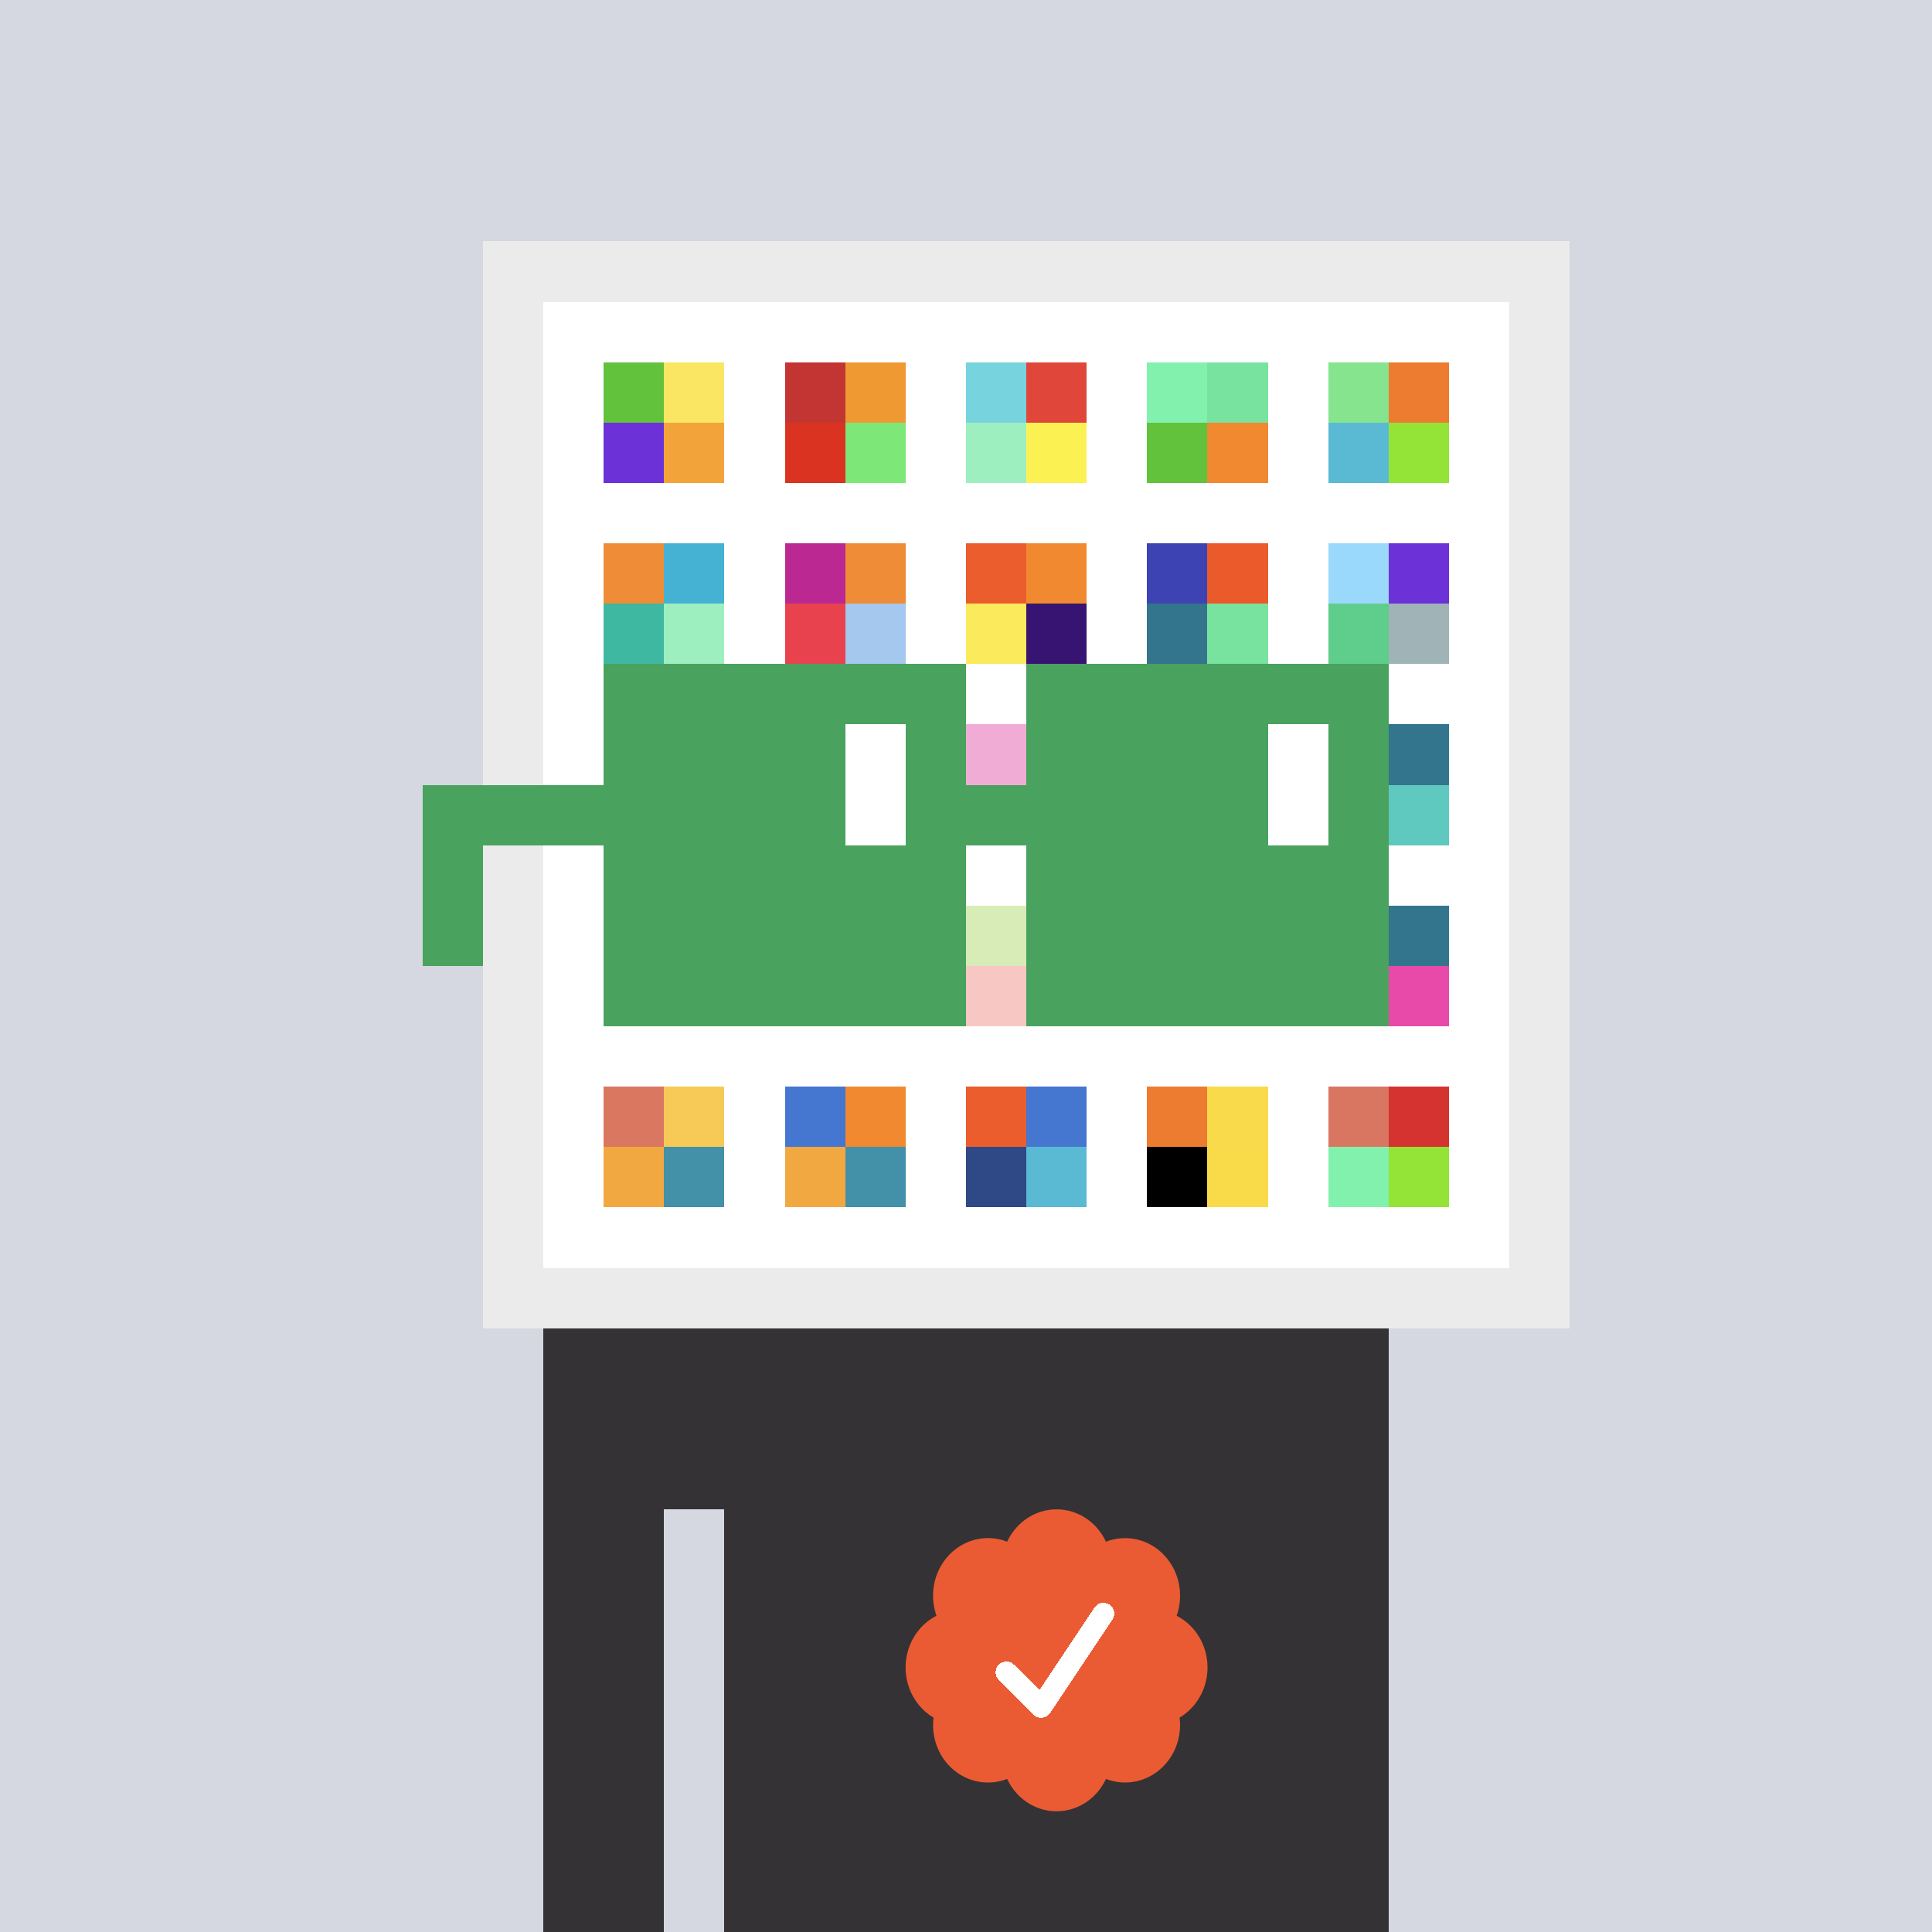 <svg xmlns="http://www.w3.org/2000/svg" viewBox="0 0 320 320" width="2000" height="2000" shape-rendering="crispEdges"><defs><style>.check{fill: #EA5B33}</style></defs><path fill="#D5D7E1" d="M0 0h320v320H0z" /><path fill="#EBEBEB" d="M80 40h180v180H80z"/><path fill="#FFFFFF" d="M90 50h160v160H90z"/><path fill="#63C23C" d="M100 60h10v10h-10z"/><path fill="#6C31D7" d="M100 70h10v10h-10z"/><path fill="#FAE663" d="M110 60h10v10h-10z"/><path fill="#F2A43A" d="M110 70h10v10h-10z"/><path fill="#C23532" d="M130 60h10v10h-10z"/><path fill="#DA3321" d="M130 70h10v10h-10z"/><path fill="#EF9933" d="M140 60h10v10h-10z"/><path fill="#7DE778" d="M140 70h10v10h-10z"/><path fill="#77D3DE" d="M160 60h10v10h-10z"/><path fill="#9DEFBF" d="M160 70h10v10h-10z"/><path fill="#E04639" d="M170 60h10v10h-10z"/><path fill="#FCF153" d="M170 70h10v10h-10z"/><path fill="#83F1AE" d="M190 60h10v10h-10z"/><path fill="#63C23C" d="M190 70h10v10h-10z"/><path fill="#77E39F" d="M200 60h10v10h-10z"/><path fill="#F18930" d="M200 70h10v10h-10z"/><path fill="#86E48E" d="M220 60h10v10h-10z"/><path fill="#5ABAD3" d="M220 70h10v10h-10z"/><path fill="#ED7C30" d="M230 60h10v10h-10z"/><path fill="#94E337" d="M230 70h10v10h-10z"/><path fill="#EF8C37" d="M100 90h10v10h-10z"/><path fill="#3EB8A1" d="M100 100h10v10h-10z"/><path fill="#45B2D3" d="M110 90h10v10h-10z"/><path fill="#9DEFBF" d="M110 100h10v10h-10z"/><path fill="#BB2891" d="M130 90h10v10h-10z"/><path fill="#E8424E" d="M130 100h10v10h-10z"/><path fill="#EF8C37" d="M140 90h10v10h-10z"/><path fill="#A4C8EE" d="M140 100h10v10h-10z"/><path fill="#EB5D2D" d="M160 90h10v10h-10z"/><path fill="#FBEA5B" d="M160 100h10v10h-10z"/><path fill="#F18930" d="M170 90h10v10h-10z"/><path fill="#371471" d="M170 100h10v10h-10z"/><path fill="#3D43B3" d="M190 90h10v10h-10z"/><path fill="#33758D" d="M190 100h10v10h-10z"/><path fill="#EB5A2A" d="M200 90h10v10h-10z"/><path fill="#77E39F" d="M200 100h10v10h-10z"/><path fill="#9AD9FB" d="M220 90h10v10h-10z"/><path fill="#5FCD8C" d="M220 100h10v10h-10z"/><path fill="#6C31D7" d="M230 90h10v10h-10z"/><path fill="#A0B3B7" d="M230 100h10v10h-10z"/><path fill="#DB2F96" d="M160 120h10v10h-10z"/><path fill="#33758D" d="M230 120h10v10h-10z"/><path fill="#5FC9BF" d="M230 130h10v10h-10z"/><path fill="#9CCF48" d="M160 150h10v10h-10z"/><path fill="#EC7368" d="M160 160h10v10h-10z"/><path fill="#33758D" d="M230 150h10v10h-10z"/><path fill="#E84AA9" d="M230 160h10v10h-10z"/><path fill="#D97760" d="M100 180h10v10h-10z"/><path fill="#F2A840" d="M100 190h10v10h-10z"/><path fill="#F7CA57" d="M110 180h10v10h-10z"/><path fill="#4291A8" d="M110 190h10v10h-10z"/><path fill="#4576D0" d="M130 180h10v10h-10z"/><path fill="#F2A840" d="M130 190h10v10h-10z"/><path fill="#F18930" d="M140 180h10v10h-10z"/><path fill="#4291A8" d="M140 190h10v10h-10z"/><path fill="#EB5D2D" d="M160 180h10v10h-10z"/><path fill="#2E4985" d="M160 190h10v10h-10z"/><path fill="#4576D0" d="M170 180h10v10h-10z"/><path fill="#5ABAD3" d="M170 190h10v10h-10z"/><path fill="#ED7C30" d="M190 180h10v10h-10z"/><path fill="#000000" d="M190 190h10v10h-10z"/><path fill="#F9DA4A" d="M200 180h10v10h-10z"/><path fill="#F9DB49" d="M200 190h10v10h-10z"/><path fill="#D97661" d="M220 180h10v10h-10z"/><path fill="#83F1AE" d="M220 190h10v10h-10z"/><path fill="#D5332F" d="M230 180h10v10h-10z"/><path fill="#94E337" d="M230 190h10v10h-10z"/><path fill="#343235" d="M90 220h20v100H90V220Zm20 0h10v30h-10v-30Zm10 0h110v100H120V220Z"/><path class="check" shape-rendering="geometricPrecision" d="M200 276.191c0-3.762-2.083-7.024-5.114-8.572a9.97 9.97 0 0 0 .567-3.333c0-5.262-4.072-9.519-9.091-9.519-1.118 0-2.19.199-3.18.595-1.472-3.184-4.586-5.362-8.181-5.362-3.595 0-6.704 2.184-8.182 5.357a8.604 8.604 0 0 0-3.182-.595c-5.023 0-9.09 4.262-9.09 9.524 0 1.176.198 2.295.565 3.333-3.028 1.548-5.112 4.805-5.112 8.572 0 3.559 1.862 6.661 4.624 8.299-.048.405-.077.81-.077 1.225 0 5.262 4.067 9.523 9.09 9.523 1.12 0 2.191-.204 3.179-.594 1.476 3.175 4.586 5.356 8.183 5.356 3.6 0 6.71-2.181 8.183-5.356.988.387 2.059.59 3.18.59 5.024 0 9.091-4.263 9.091-9.525 0-.413-.029-.818-.079-1.22 2.757-1.637 4.626-4.739 4.626-8.296v-.002Z" /><path fill="#fff" d="m184.249 268.252-10.319 15.476a1.785 1.785 0 0 1-2.478.496l-.274-.224-5.75-5.75a1.784 1.784 0 1 1 2.524-2.524l4.214 4.207 9.106-13.666a1.787 1.787 0 0 1 2.476-.493 1.784 1.784 0 0 1 .501 2.476v.002Z"/><path fill="#FFFFFF" fill-opacity=".6" d="M160 120h10v50h-10z"/><path fill="#fff" d="M130 120h-20v10h20v-10Zm0 10h-20v10h20v-10Zm0 10h-20v10h20v-10Zm0 10h-20v10h20v-10Z"/><path fill="#000" d="M150 120h-20v10h20v-10Zm0 10h-20v10h20v-10Zm0 10h-20v10h20v-10Zm0 10h-20v10h20v-10Z"/><path fill="#fff" d="M200 120h-20v10h20v-10Zm0 10h-20v10h20v-10Zm0 10h-20v10h20v-10Zm0 10h-20v10h20v-10Z"/><path fill="#000" d="M220 120h-20v10h20v-10Zm0 10h-20v10h20v-10Zm0 10h-20v10h20v-10Zm0 10h-20v10h20v-10Z"/><path fill="#49A25E" d="M160 110h-60v10h60v-10Zm70 0h-60v10h60v-10Zm-120 10h-10v10h10v-10Zm50 0h-10v10h10v-10Zm20 0h-10v10h10v-10Zm50 0h-10v10h10v-10Zm0 10h-10v10h10v-10Zm-120 10h-10v10h10v-10Zm50 0h-10v10h10v-10Zm20 0h-10v10h10v-10Zm50 0h-10v10h10v-10Zm-150 0H70v10h10v-10Zm0 10H70v10h10v-10Zm30 0h-10v10h10v-10Zm50 0h-10v10h10v-10Zm20 0h-10v10h10v-10Zm50 0h-10v10h10v-10Zm-70 10h-60v10h60v-10Zm70 0h-60v10h60v-10Zm-120-30H70v10h40v-10Zm70 0h-30v10h30v-10Z"/><path fill="#49A25E" d="M110 120h40v40h-40z"/><path fill="#49A25E" d="M180 120h40v40h-40z"/><path fill="#FFFFFF" d="M140 120h10v20h-10z"/><path fill="#FFFFFF" d="M210 120h10v20h-10z"/></svg>